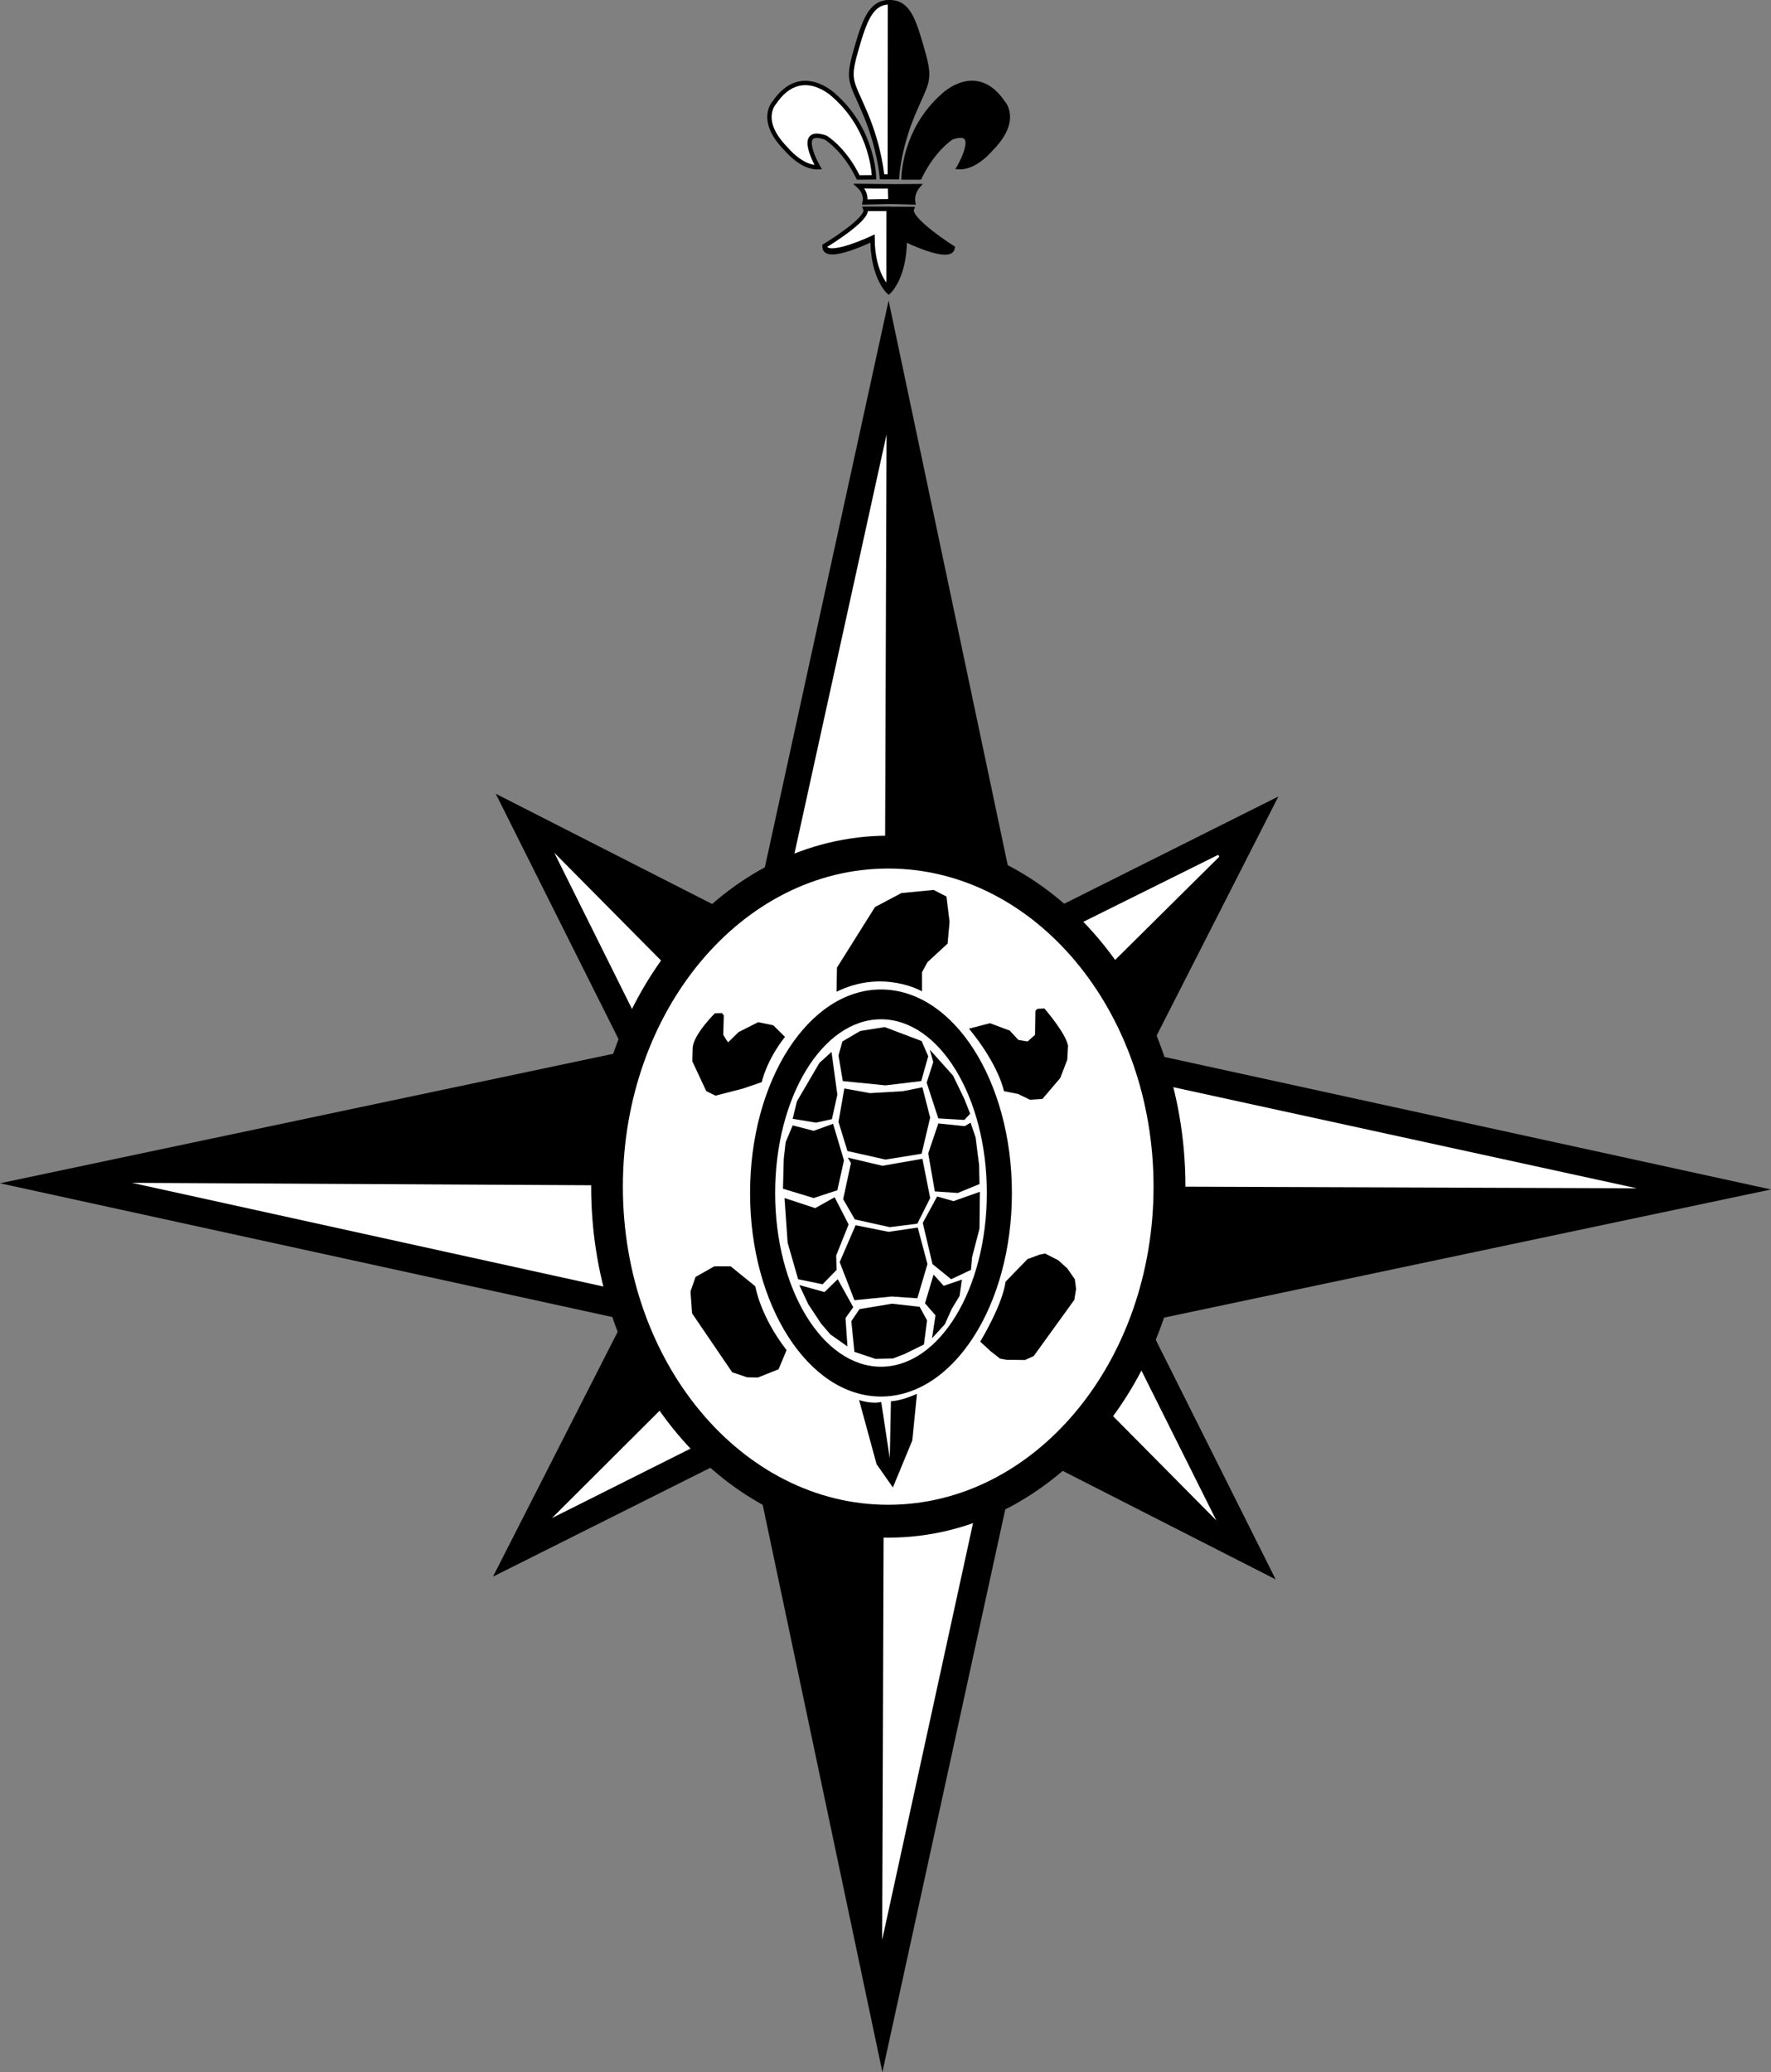 <svg xmlns="http://www.w3.org/2000/svg" width="814.29" height="952.46">
  <rect width="100%" height="100%" fill="#808080" stroke="none"/>
  <path d="m318.168 545.089-90.238-180.25 179.613 91.5 180.25-90.238-91.5 179.613 90.237 180.25-179.612-91.5-180.25 90.237z"/>
  <g fill="#fff">
    <path d="m330.86 544.696-76.014-152.74 114.2 115.26z"/>
    <path stroke="#fff" d="m407.23 469.39 153.09-76.014-115.61 114.55z"/>
    <path d="m444.7 583.233 38.184-37.123 76.368 152.74zm-37.83 37.83-153.09 76.721 115.26-114.9z"/>
  </g>
  <path d="m408.57 138.17 70.797 335.42 334.92 73.149-335.42 70.797-73.149 334.92-70.797-335.42L.001 543.887l335.42-70.797z"/>
  <path fill="#fff" d="m345.51 545.201-284.86-1.515 284.86 62.629zm122.23-.006 284.86 1.01-284.86-62.119zm-61.12-61.105 1.01-284.36-62.629 284.86zm0 122.225 61.114.505-62.124 284.86z"/>
  <g stroke="#000">
    <path stroke-width="2" d="M415.46 81.58s.125-21.75 18.125-37.625c0 0 15.25-15.125 27.625 3.25 0 0 7.625 8-5.5 21.25 0 0-7.125 8.75-14.75 8.375 0 0 10.875-18.625-3.375-13.625 0 0-8.25 5-14.75 18.375z"/>
    <path stroke-width="2.041" d="M398 96.05c1.84 4.788-18.831 17.752-18.831 17.752.919 6.511 22.049-3.907 22.049-3.907 0 17.711 7.381 24.281 7.381 24.281s7.382-6.453 7.382-24.164c0 0 21.13 10.418 22.049 3.907 0 0-20.618-13.08-18.777-17.869z"/>
    <path stroke-width="2.053" d="M397.71 93.02s.955-3.91-2.547-7.447l14.395.093 12.475-.093c-3.014 3.537-2.192 7.447-2.192 7.447l-10.305-.28z"/>
    <path stroke-width="2" d="M412.44 81.46s.716-13.015 7.25-28.709 8.614-15.111 4.5-29.583-6.653-22.163-15.164-22.167c-8.508-.005-11.448 7.743-15.562 22.214s-2.034 13.889 4.5 29.583 7.5 28.662 7.5 28.662z"/>
  </g>
  <g fill="#fff" stroke="#000">
    <path stroke-width="2" d="M401.86 81.5s-.25-21.625-18.25-37.5c0 0-15.25-15.125-27.625 3.25 0 0-7.625 8 5.5 21.25 0 0 7.125 8.75 14.75 8.375 0 0-10.875-18.625 3.375-13.625 0 0 8.5 4.954 15 18.328zm7.33-80.45c-8.508-.005-11.448 7.703-15.562 22.101s-2.034 13.818 4.5 29.432 7.5 28.517 7.5 28.517h3.488z"/>
    <path stroke-width="2.065" d="M409.43 92.5c-3.901.03-7.803.13-11.707.213 0 0 1.01-3.74-2.694-7.123 4.738.063 9.475.079 14.212.07z"/>
    <path stroke-width="2" d="M408.58 96.03h-10.626c1.84 4.596-18.831 17.039-18.831 17.039.919 6.25 22.049-3.75 22.049-3.75 0 17 7.381 23.306 7.381 23.306z"/>
  </g>
  <path d="M545.055 545.449c0 89.099-61.169 161.327-136.623 161.327s-136.623-72.23-136.623-161.327c0-89.1 61.169-161.328 136.623-161.328s136.623 72.23 136.623 161.328"/>
  <path fill="#fff" d="M530.391 545.443c0 80.758-54.621 146.225-121.999 146.225S286.393 626.2 286.393 545.443c0-80.758 54.622-146.224 122-146.224S530.39 464.687 530.39 545.443"/>
  <path d="M465.268 548.366c0 51.666-26.952 93.55-60.198 93.55-33.247 0-60.198-41.884-60.198-93.55s26.951-93.55 60.198-93.55 60.198 41.884 60.198 93.55"/>
  <path fill="#fff" d="M453.734 548.364c0 44.1-21.787 79.85-48.663 79.85s-48.662-35.75-48.662-79.85 21.787-79.85 48.662-79.85c26.876 0 48.663 35.75 48.663 79.85"/>
  <path d="m387.5 496.92-1.964-11.786 1.785-6.429 8.215-4.821 11.25-1.786 16.964 6.429 3.035 6.964-3.214 11.43-16.429 1.963zm58.57 15-2.679 2.857-11.964-.714-5.357-16.43 3.036-9.463-1.607-5.715 10.714 11.964 5.178 10.714zm-19.28 18.218 4.643-13.75 12.143 1.25 2.679-1.607 2.32 6.786 1.608 12.679.179 8.75-10 4.107-10.536-.715zm-37.15-1.072-4.107-13.393 2.678-15.357 11.786 2.143 15.18-.893 8.928-1.786 3.571 13.93-3.928 16.606-16.607 2.679zm-7.32-45.536 2.679 19.643-2.5 11.25-7.322 1.607-10.714-1.786 1.965-8.035 10.357-17.68zm-8.21 67.144-14.107-4.286.357-13.75.893-7.678 3.214-7.679 9.643 2.5 8.929-3.214 5 16.786-3.036 13.75z"/>
  <path d="m393.04 560.495-5.357-9.286 3.571-16.607-1.428-2.5 15.893 3.75 18.393-3.214 3.571 18.036-5.893 11.786-12.679 1.607zm44.28 27.5-8.571-6.964-4.465-18.93 6.608-12.142 7.5 2.143 12.143-4.286-.18 16.964-3.392 13.036-.536 5.893z"/>
  <path d="m421.79 596.745-11.786-.804-17.143 1.697-6.786-17.5 7.322-16.964 15.179 3.036 13.393-1.965 4.464 16.786zm-61.07-46.071 14.107 4.643 8.929-5 6.428 12.5-5.714 14.286.178 6.607-6.428 6.607-11.25-2.321-4.822-16.786zm64.6 48.392 3.929-13.214 4.642 5.179 8.393-2.858-1.071 7.5-3.571 5.893-3.215 7.143-5.893 6.429 1.608-10.536z"/>
  <path d="m385.18 587.995 7.143 12.857-3.571 5 .892 13.036-7.857-5.536-4.286-5-5.892-8.928-4.108-8.75 11.607 3.214zm25 11.25 12.679 1.429 3.393 6.25-1.429 11.07-9.107 4.465-5.178 1.964-8.036.179-9.643-3.215-1.429-14.107 3.75-5.535zM384.64 455.85l.179-11.071 17.5-27.857 12.143-6.429 14.82-1.428 5.893 3.035 1.43 11.607-.894 10-9.285 8.572-2.5 4.643v8.75s-17.857-10.357-39.286.178m60.9 16.97 9.643-2.5 9.107 3.393 3.929 4.286 4.285.714 3.393-3.036.179-11.07.893-.894 3.214-.178s9.821 11.25 10.893 17.143l-.357 6.428-3.215 8.393-8.214 9.643-5.714.357-5.536-2.678-6.428-1.25s-2.143-11.786-16.071-28.75zm-84.6 3.77-5.398-5.322-6.93-1.432-9.051 4.587-4.768 4.698-1.033-1.456-1.198-1.997.233-8.925-.864-1.095-3.218.095s-9.718 9.57-10.24 15.809l-.163 6.248 6.428 13.744 4.233 2.075 12.59-3.243 8.694-2.974s2-9.786 10.685-20.812m101.41 112.551 10.073-10.384 5.613-2.082 2.478-.488 6.062 3.08 4.129 3.718 3.48 5.003.591 4.44-.808 5.049-18.674 25.834-4.017 1.82-8.41-.096-3.069-.555-4.399-3.461-4.714-4.355s10.208-16.667 11.664-27.522zM361.66 620.58l-3.669 8.787-9.497 3.794-5.003-.084-6.851-2.326-18.43-27.073-.725-10.052 2.316-6.674 8.662-4.91 7.508.036 11.321 9.176s2.081 13.464 14.367 29.326zm59.95 20.094-2.143 21.429-8.928 21.607-7.5-10.714-8.036-29.464s5.536 1.964 10.179.893l3.928 25.893.536-26.25s4.465 0 11.964-3.393z"/>
</svg>
